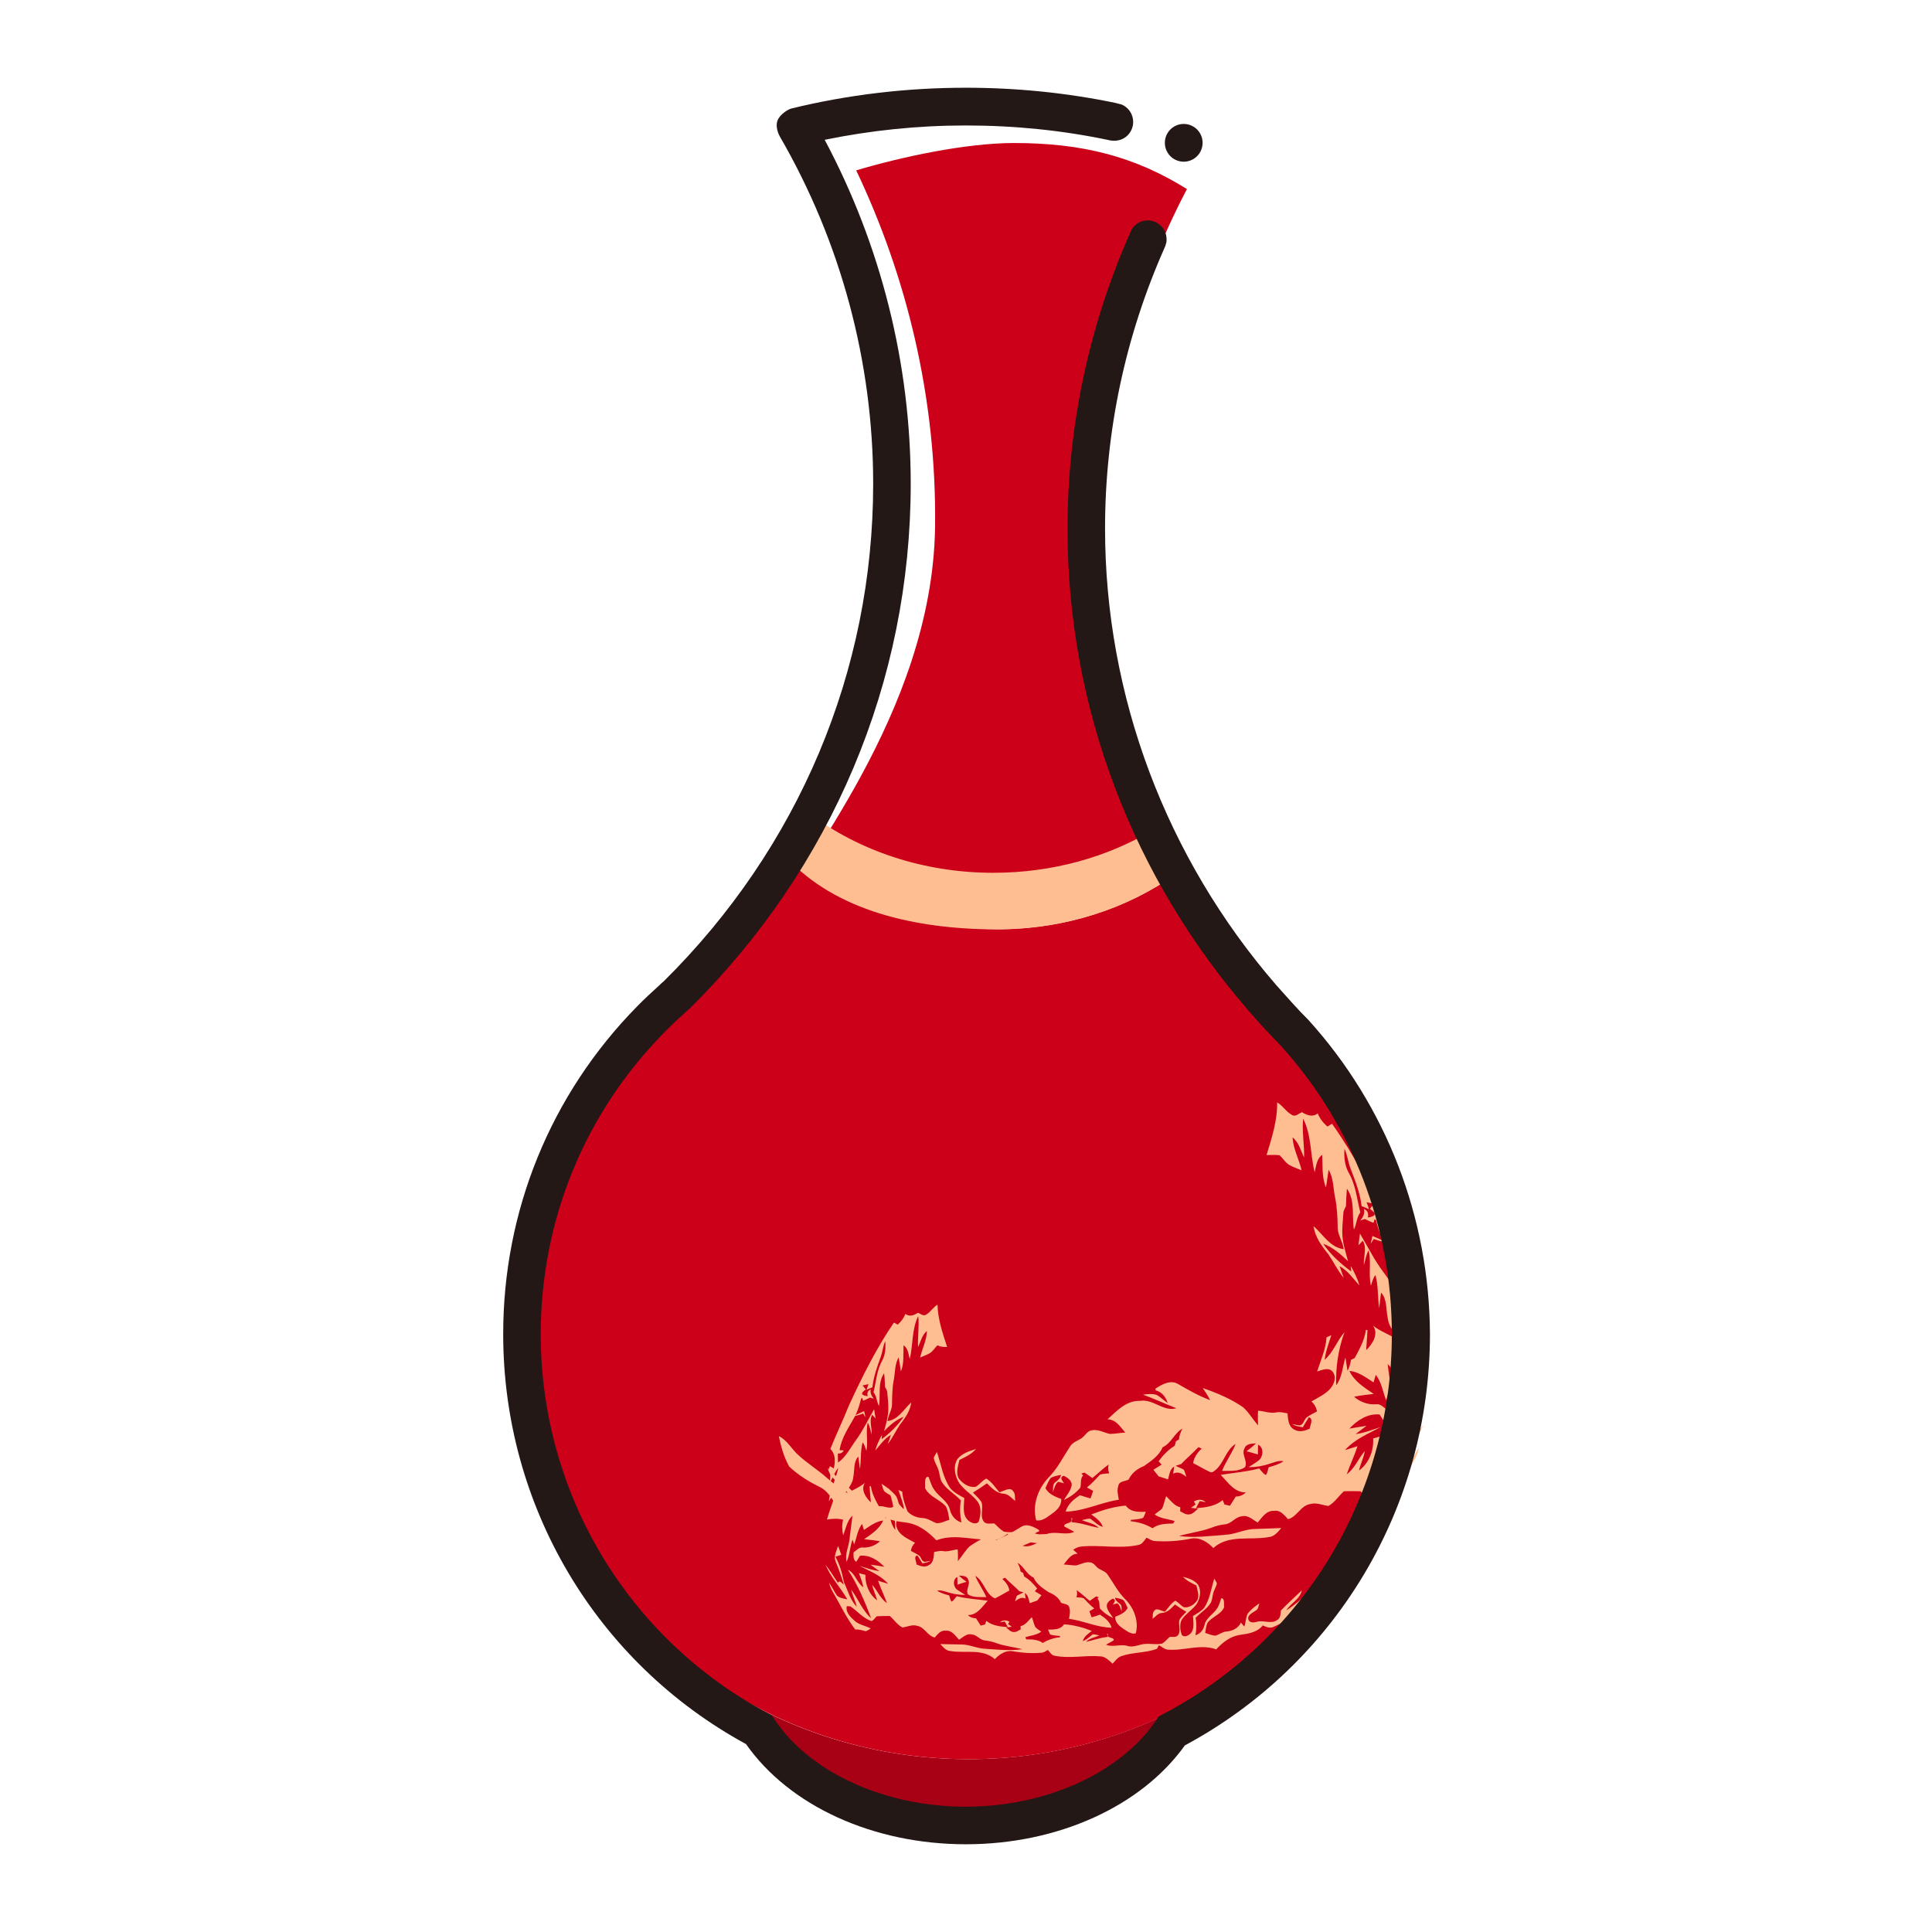 <svg t="1699279031040" class="icon" viewBox="0 0 1024 1024" version="1.1" xmlns="http://www.w3.org/2000/svg" p-id="119973" width="48" height="48"><path d="M513.3 932.4c-100.7 0-187.2-61.5-224.6-149.4 19.4 57.8 60.4 105.6 113.2 133.7 19.9 30.1 61.5 50.7 109.6 50.7 47.8 0 89.1-20.4 109.2-50.1 44.5-23.4 80.7-60.7 102.8-106.1-42.3 72.6-120.6 121.2-210.2 121.2z" fill="#A80014" p-id="119974"></path><path d="M588.9 74.5c-0.4-0.1-0.8-0.2-1.2-0.2 0.4 0.1 0.8 0.2 1.2 0.2zM599 123.3c0.2-0.4 0.3-0.8 0.5-1.2-0.2 0.4-0.4 0.8-0.5 1.2z" fill="#231815" p-id="119975"></path><path d="M609.5 462.8c-18.7-48.7-29.1-102.7-29.1-159.6 0-74.5 17.8-144 48.7-203-27.9-17.4-55.7-24.4-91.7-24.4-25.7 0-60.2 7.5-83.6 14.5 26.6 55.9 42.7 120.4 41.8 189.1-1.4 99.7-75.4 182.7-82.7 206.2 21.4 19.4 96.6 0 127.1 0 25.8 0 49.7-8.4 69.5-22.8z" fill="#CC0019" p-id="119976"></path><path d="M686 547.3c-2.7-2.8-5.4-5.6-8-8.4-3.1-3.3-6.1-6.7-9-10.1-16.7-19.2-31.4-40.1-44-62.3l-1.8-3.3c-25.7 18.3-58.7 29.3-94.6 29.3-43.6 0-82.7-16.1-109.9-41.9-2.2 3.6-4.4 7.2-6.7 10.8-15.4 23.9-33.4 46-53.7 66-0.8 0.7-1.5 1.3-2.3 2-4 3.5-7.8 7.2-11.5 11-42 42.8-68 101.7-68 166.6 0 26.6 4.4 52.1 12.4 76 37.4 87.9 123.8 149.4 224.6 149.4 89.6 0 167.9-48.7 210.4-121.2 15.3-31.4 23.9-66.8 23.9-104.1-0.2-61.6-23.5-117.7-61.8-159.8z" fill="#CC0019" p-id="119977"></path><path d="M623.2 463.3c-4.3-7.7-8.3-15.5-12-23.5-24 14.4-53.2 22.8-84.7 22.8-37.1 0-71.1-11.7-97.1-31.1-3.4 6.5-8.9 16.6-12.6 22.9 26 28.3 68.2 38.2 111.8 38.2 35.9 0 68.9-11 94.6-29.3z" fill="#FFBE92" p-id="119978"></path><path d="M627.4 75.7m-10 0a10 10 0 1 0 20 0 10 10 0 1 0-20 0Z" fill="#231815" p-id="119979"></path><path d="M671.3 612.2c2.3 0 4.6-0.2 6.9 0.1 1.9 1.7 3.2 4.2 5.6 5.4 2 1 4 1.7 6.1 2.6-1.4-5.9-4.5-11.4-4.8-17.5 3.3 2.7 4.3 7 6.1 10.7 0.2-6.9-1.2-13.7-0.5-20.6 4.5 8.8 3.7 19 6.1 28.4 0.8-3.2 1-7.1 4-9.2 0.3 5.8-0.3 11.8 2 17.3 0.5-3.1 0.9-6.3 1.4-9.4 2.7 4.6 2.4 10 3.5 15.1 1 5 1.2 10.1 1.3 15.2-0.1 4.2 2.7 7.7 3.2 11.8-7.3-1-10.9-7.8-16-12.2 0.8 5.7 4.3 10.5 7.8 14.8 2.8 4.1 5 8.7 8.2 12.6-0.7-2.1-1.5-4.1-2.2-6.2 4.4 2.4 7.2 6.6 10.5 10.2-1-3.7-2.7-7.1-4.6-10.3l0.3 2.9c-5.7-4.1-10.9-8.9-14.9-14.7 5.1 1.9 9.3 5.5 13.2 9.3-1-3.9-2.3-7.7-2.8-11.7-0.6-4.5 0-9.1 0.3-13.6 0-1.5 0.8-2.7 1.4-4 0.1-3.1 0.2-6.1 0.5-9.2 4.5 6.4 2.5 14.5 3.7 21.7 1.5-2.9 1.4-6.5 3.4-9.1-1.8-7-2.4-14.5-6.1-20.9-2.2-3.9-2.6-8.4-2.3-12.8 1.6 3.3 1.9 7 3.2 10.4 2.5 6.5 5.1 13.1 5.9 20 1.3 0.5 2.6 1 3.9 1.6-0.4-1.3-0.8-2.5-1.3-3.7 1.3 0.3 2.6 0.6 3.9 0.8l-2.1 2.7c0.8 0.8 3.4 2.1 2.2 3.5-1 0.7-2.2 1-3.3 1.1 0.4-2 0-3.7-2.1-4.5 0.6 2.4-0.5 4.3-1.9 6.1l2.4-0.8c1.5 0.7 3 1.5 4.6 2 0.1-0.5 0.4-1.5 0.6-1.9 0.2 0.1 0.5 0.4 0.7 0.5 0.9 3.7 2 7.4 3.8 10.9-1.9-0.9-3.8-1.7-5.7-2.5-0.3 1.4-0.6 2.7-0.9 4.1 0.4-0.6 1.2-1.9 1.6-2.5 1.7 0.6 3.4 1.2 5.2 1.4 4.1 7.2 9.4 14.1 10.8 22.5-0.7 0-2 0.1-2.7 0.2 0.8 1.6 2.1 2.2 3.9 2 0 2 0.1 4 0 6-5.4-3.8-8.5-9.9-12.4-15-4.7-6.3-8.1-13.3-12.1-20-0.3 2.1-0.5 4.1-0.8 6.2 0.8-0.8 1.5-1.6 2.3-2.4 2.4 3.9 0.2 8.6 0.6 12.9 0.8-2.6 1.1-5.5 2.5-7.8 1.5 6.1-0.2 12.6 1.2 18.7 0.7-1.9 1.1-4 2.4-5.6 1.6 5.7 1.1 11.7 2 17.6 0.3-2.8 0.6-5.6 1-8.3 3.3 3.6 2.5 8.9 3.5 13.3 0.7 7.5 8.3 11.4 10.3 18.4-2.9-1.7-4-5-6.2-7.4-3.9-2.4-8.3-3.9-11.9-6.8 3.2 4.4-0.3 9.9-3.6 13 0.2-3.5 0.5-7.1 0.7-10.6l-0.9-0.1c-0.6 5.4-3.4 10.2-5.9 14.9-0.5 0.2-1.4 0.7-1.9 0.9-0.4 2.1-0.9 4.1-1.9 5.9-0.4-2.4-0.7-4.8-1.1-7.1-1.6 4.9-1.6 10.4-4.9 14.7-0.3-9.5 1.1-19.1 4.4-28.1-4 4.5-5.8 10.6-10.5 14.6 0.5-4.5 2.2-8.7 3.5-13-0.8 0.4-1.7 0.7-2.5 1.1-0.4 6.3-3.1 12.1-5 18.1 2.2-0.6 4.6-1.8 6.9-0.9 2.3 1.1 2.9 4.2 2.1 6.4-1.7 5.4-7.5 7.7-12 10.4 1.5 1.4 2.6 3.2 2.9 5.3-1.8 1-3.8 1.9-5.5 3.2-1.5 1.3-1.6 4.2-4 4.2-1.2-0.2-2.4-0.5-3.6-0.7 1.7 1.1 3.7 1.3 5.6 1.7 1.1-1.8 2.1-3.6 3.2-5.3 2.7 0.8 0.6 4.2 0.5 6-2.6 1.2-5.6 2.1-8.2 0.5-3.2-1.6-3.3-5.5-3.6-8.6-1.9-0.3-3.9-0.9-5.9-0.5-3.3 0.7-6.5-0.7-9.7-0.9-0.2 2.6-0.1 5.2 0 7.8-2.7-3.1-4.8-6.8-7.9-9.6-6.5-4.5-13.9-7.6-21.4-10.2 1.4 2 2.8 4.2 3.9 6.4-6-2.2-11.6-5.4-17.1-8.6-4-2.3-8.5 0.3-11.9 2.5 0 0.2 0.1 0.7 0.1 0.9 3.3 0.9 5.4 3.5 6.4 6.7-1.9-1.2-3.6-2.9-5.5-4.1-2.4-1-5.1-0.6-7.6-0.3 6 2.2 11.8 4.9 17.7 7.2-6.9 2-12.3-5.1-19.2-3.9-7.3-0.3-12.4 5.3-17.3 9.8 4.5 0 6.8 4 9.4 7-2.7 0.1-5.4 0.7-8.2 0.7-3.2-0.7-6.2-2.6-9.6-1.9-2.5 0.4-3.5 3-5.5 4.3-2 1.3-4.5 2-5.9 4.2-3.7 5.6-6.7 11.8-11.5 16.6-5.6 5.9-8.7 14.6-6.5 22.6 1.9 0.4 3.8-0.4 5.4-1.4 3.5-2.5 8.1-4.9 7.9-9.9-3.2-1.2-6.6-2.5-8.4-5.7 0.9-1.9 1.5-3.9 2.9-5.5 1.6-0.9 3.5-1.2 5.3-1.6-0.1 1.9-1.8 2.9-3 4-1.7 1.2-0.9 3.6-1.3 5.3 0.8-1.9 1.1-4.2 2.8-5.6 1.1 0.2 2.1 0.5 3.2 0.8-0.9-1.3-2.7-3.2-0.2-4 2.1 1 4.8 2.8 4.1 5.5-0.6 2.7-2.6 4.9-4 7.3 3.3-1.5 6.4-3.7 8.7-6.5 0.6-2.2-0.2-4.8 1.5-6.5-0.2-0.2-0.7-0.7-1-0.9 0.4-0.2 1.3-0.5 1.7-0.6 1.4 1 2.9 1.9 4.2 2.9 2.9-2.4 5.6-5 8.6-7.2-0.4 1.6-0.3 3.2 0.3 4.7-1.6 0.2-3.3 0.1-4.9 0.7-2.2 2.4-4.4 4.8-6.9 6.8l3.3 1.8c-0.5 1.3-0.9 2.7-1.4 4-1.9-0.5-3.7-1.1-5.6-1.7-3.3 2.1-6.5 4.8-7.6 8.7 9.8-0.2 18.6-4.9 28.2-6.3-0.4-2.4-1.1-4.9-0.3-7.2 0.3-2.7 3.6-2.5 5.5-3.5 1.6-3.5 4.7-5.8 8.2-7.2 3.8-2.7 8-5.5 9.8-9.9 4.6-2.1 6.2-7.5 10.5-9.9-0.9 1.8-1.7 3.7-1.8 5.7-0.4 0.3-1.3 0.8-1.7 1.1-0.1 0.6-0.4 1.7-0.6 2.3-3.4 2.1-6.2 5-8.5 8.2 0.4 0.5 1.2 1.4 1.6 1.8-1.5 0.9-2.9 1.8-4.4 2.7 0.9 1.2 1.9 2.3 2.8 3.5 1.7 0.5 3.3 1.1 5 1.6 0.7-2.4 0.8-5.3 3.2-6.8-0.1 1.3-0.3 2.5-0.5 3.8 2.6-1.5 4.9 0.1 7 1.6-0.4-1.3-0.8-2.5-1.3-3.7-1.4-0.8-2.9-1.3-4.4-2.1 0.7-0.2 2.2-0.7 2.9-0.9 3-3.1 6.3-5.9 9.2-9 0.4 0.2 1.3 0.6 1.7 0.8-2.2 2.1-4.1 4.6-4.5 7.7 3 1.5 5.9 3.3 9 4.7 1 0.6 2.1-0.5 2.9-1.1 4.5-3.8 5.4-10.6 10.6-13.8-1.9 5-5.2 9.3-7.2 14.3 4.1-0.1 8.7 0.5 12.2-2 1.6-3.2-2.1-6.7-0.3-9.9 0.9-2.6 3.9-2.5 6.1-2.7-1.6 1.6-3.3 2.9-5 4.2 2 0.5 4 1.1 6 1.7 0-1.7 0.1-3.5 0.1-5.2 3.2 1.5 2.8 6.3 0.4 8.3-1.7 1.4-3.6 2.4-5.4 3.6 3.8 0.1 7.6-0.6 11.2-1.8 2.4-0.7 4.8-1.9 7.3-1.3-2.4 1.6-5.2 2.4-7.9 3.2-0.5 1.4-0.5 3-1.5 4.1-1.5-0.8-2.4-2.3-3.5-3.5-6.7 1.8-13.6 2.3-20.4 3.4 3.8 3.9 7.2 9.4 13.3 9.3-1.4 1.5-3.3 2.2-5.3 2.2-1 1.6-2.1 3.3-3.1 4.9-0.7-0.2-2.2-0.5-2.9-0.7-0.2-0.6-0.7-1.7-1-2.3-3.9 3.3-9.2 3.9-14.1 4.3 0.7-1.3 1.3-2.6 2-3.8 1.1 0.2 2.1 0.4 3.2 0.6-1.9-1.7-4.2-1.6-6.3-0.4 0.2 0.4 0.7 1.2 0.9 1.6-0.6 0.5-1.9 1.4-2.5 1.8 1 0.1 2.9 0.3 3.8 0.4-1.5 1.3-2.9 3.1-5.1 3.1-1.7 0.1-3-1.1-4.4-1.7 0-0.5 0.1-1.6 0.1-2.1-3.3-0.8-5.2-3.7-7.5-5.9-0.8 2.1-1.2 4.4-2.1 6.5-1.2 1.2-2.7 2.1-4 3.2 3.1 2.3 7.1 2.3 10.6 3.5l-0.8 1.3c-3.8 0.1-7.7 0.1-10.9 2.5-3.6-2.1-7.5-3.3-11.6-3.7l0.1-0.7c2.2-0.3 4.4-0.3 6.5-1.1 0.6-1 1-2.1 1.4-3.2-3.9 0.1-8.1 0.2-10.6-3.3-6.3 0.5-12.4 2.4-18.3 4.7 2.4 1.8 5.2 3.6 6.1 6.6-2.6-0.8-4.5-2.9-6.7-4.4-1.5 0-2.9 0.5-4.4 0.8 3 1.3 6.5 1.7 9 4.1-4.9-0.9-9.5-2.7-14.5-3 0.1-0.5 0.4-1.6 0.5-2.1h-0.6c1.2 3.3-3.7 1.9-3.8 4.3 1.8 1 3.6 1.9 5.4 2.9-4.6 2.1-9.6-0.5-14.4 1.1-4.1 1.3-7.9-1.2-12-1.2-3.6-0.1-7.3 0.7-10.9 0-1.9-1.1-3.4-2.8-5-4.3-1.9-0.2-4.5 0.7-5.8-1.2-2-3 0.1-6.9-1.1-10.2-1.2-1.9-3-3.4-4.5-5 2.5-1.5 5-3.2 7.4-4.9 2.5 2.4 5.1 5.3 8.8 5.5 2.6 0.1 4.2 2.4 6.2 3.8-0.3-1.7 0.2-3.6-1-5-1.7-2.8-5.1 0-7.4 0.4-2.2-2.5-4-5.5-6.9-7.2-2.3 1-3.6 3.3-5.8 4.4-3.5 0.4-6.9-1.8-8.9-4.6-1.6-3.1-0.2-6.6 0.4-9.7 3.2-1.5 6.5-3.1 8.8-5.8-3.5 1.1-7.4 2.3-9.8 5.3-2.5 3.9-1.4 9.2 1 12.9 2.8 3.8 7.1 6.2 9.9 10 1.9 3.1 1.4 7.1 0.3 10.4-1.6 1.7-4.4 0.4-5.8-1-3-3.1-1.9-7.8-1.8-11.6-2.7-1.5-5.5-2.9-7.5-5.3-3.9-5.7-4.8-12.7-7-19.1-0.6 1-1.3 2-1.7 3.1 0.4 2.5 2.1 4.6 2.7 7.1 0.6 2.1 0.6 4.5 2 6.3 2.6 3.7 6.7 5.9 9.7 9.2-0.7 3.8-0.5 7.8 0.3 11.6-3.2-0.9-5.3-3.5-6.1-6.6-1.1-4.8-5.9-6.9-8.4-10.8-1.5-2-2-4.5-3-6.8-2.5-0.1-1.6 4.2-1.8 6 2.2 4.6 7.8 6 11 9.7 1.2 2.1 1.4 4.7 1.9 7.1-2.3 0.7-4.5 2-6.9 1.8-2.4-0.9-4.6-2.6-7.2-2.7-3.9-0.1-7.9-2.1-9.5-5.7-0.7 0.9-1.4 1.8-2.2 2.7-1.1-2.8-0.9-6.1-2.5-8.7-2.1-2.6-4.9-4.7-7.7-6.5 0.7 1.6 0.7 3.8 2.4 4.7 2.1 1.5 6 2.8 5 6.1-0.8 2.4-3.5 2-5.4 1.5-4.4-1.4-9.1 1.7-13.3-0.8-2.6-1.1-2.7-4.1-2.9-6.4-4.6-4.5-9.5-8.7-14.2-13.2 1.3 6 7.6 8.3 10.5 13.1-4-2.2-7.5-5.1-10.9-8-4.9-4.4-10.7-7.9-15.5-12.4-3.5-3.2-5.7-7.7-10.1-9.8 1.1 5.5 2.7 11.1 5.5 16.1 4.7 4.5 10.4 8 16.3 10.9 4.1 2 6.3 6.1 8.6 9.8 5.6-1.3 10 2.5 15 4.2 2.4 1.1 4.9-0.1 7-1.2 3.7 4.6 9.6 5.3 15.1 6 6.4 0.8 11.7 4.9 16 9.4 10.6-4.1 21.7 0.9 32.5-0.5 2-0.4 3.6-1.9 5.3-3 0.3 0.6 1 1.8 1.4 2.4 7.6 2.8 16 1.9 23.7 4.5 2.5 0.8 4.1 3.1 5.9 4.9 2.3-2.2 4.7-4.7 8-5 10-1 20.2 1.3 30.1-0.8 2.2-0.3 3.3-2.4 4.5-3.9 1.5 0.7 2.9 1.8 4.6 1.8 6.3 0.4 12.7 0 18.9-1.3 4.6-0.9 8.9 1.8 11.9 5 8-7.3 19.5-4 29.3-5.8 3-0.2 4.9-2.7 6.7-4.8-4.6 0.1-9.3 0.4-13.9 0.5-5.5 0-10.5 2.9-16 3.1-8.1 0.6-16.2 1.7-24.3 0.6 5.6-1.6 11.5-2.3 17-4.3 2.4-1 4.9-1.6 7.5-1.9 3.3-0.3 5.3-3.9 8.7-4.2 3.3-0.9 5.9 1.8 8.5 3.3 2.3-2.7 4.6-6.5 8.7-6.2 3.3-0.6 5.4 2.3 7.4 4.4 4.9-1.3 6.6-7.2 11.7-8 3.3-1 6.4 0.6 9.7 1 3.4-1.9 5.4-5.3 8.2-7.8 2.9-0.1 5.8-0.1 8.8 0 1.1 1 2 2.3 3.3 3 5.6-1.8 9.3-6.8 14-10 0.6 0 1.8-0.1 2.3-0.1 0.9 4-2.2 7.1-4.9 9.6-3 2.9-7.3 3.5-10.8 5.4 1 0.7 2.1 1.3 3.3 1.8 2.3-0.7 4.6-1.5 7-1.3 5.8-8 9.9-17.1 14.7-25.7 1-1.8 1.6-3.7 2.1-5.7-2 2.7-3.3 5.8-5.1 8.6-1.9 1.7-4.5 2.1-6.9 2.6 4.5-7.9 10.8-14.7 14.2-23.2-3 3.8-5.4 8.1-8.1 12.1-1.4-2-2.7 0.5-3.9 1.2 1.5-5.2 3.2-10.3 5.2-15.3 1.4-3.5-0.7-7-1.8-10.3-0.7 2-1.3 3.9-2 5.9 1.3 0.4 2.6 0.8 3.8 1.2-2.8 5.4-4.4 11.1-5.3 17-2.6 5.5-4 11.9-8.3 16.3 0.9-3.9 2.7-7.5 3.5-11.3-4.6 6.1-7.1 13.8-12.9 19.1 3.9-11.2 8.5-22.3 14.8-32.4-4.9 2.3-5.7 8.7-10.1 11.8 0.6-3.3 1.6-6.4 2.9-9.5-1.4 0.4-2.9 0.8-4.3 1.2 0.4 6.4-2.2 13.2-7.5 17 0.8-3.5 2.5-6.8 3.1-10.3-3.5 3.9-5.2 9.1-9.6 12.3 1.7-5 4.1-9.8 5.7-14.9l-6.6 2.1c5-5.8 12.3-8.6 18.8-12.2-4.3 1.4-8.6 3.1-13.2 3.7 1.9-1.5 3.9-2.9 5.8-4.4-3 0.4-6 1-9.1 1.5 4.1-4.4 9.7-8.1 16-7.5 0.9 1.3 1.7 2.6 2.6 4 2.1-1.5 1.7-4.1 1.6-6.3-1.9-1.2-3.5-3.5-6.1-3.1-4.2 0.3-8.4-1.2-11.6-4 3.4-0.7 6.9-1.1 10.4-1.5-4.9-3.3-10.3-6.6-12.9-12.2 4.9 0.5 8.8 3.5 12.8 6.1 0.4-1.3 0.8-2.7 1.2-4 3.1 3.9 3.7 9 5.5 13.5 0.2-0.8 0.7-2.4 0.9-3.2 2 4.7 1.9 10.1 4.2 14.7 1.2-5.3-1.6-10.2-2.2-15.3-0.6-5.2-1.6-10.3-2.1-15.4 3.7 3.4 4.5 8.6 6.4 13.1 0.8-3.4 0.9-6.9-0.2-10.3 3.5-1.1 7.2-0.9 10.8-0.4-1.9-6.3-4.6-12.3-6.5-18.6 1.9 1.9 3.5 4.2 5 6.5-1-7.7-4.9-14.6-6.6-22.1 2.4 2.8 3.7 6.3 5.5 9.5 0.3-2.9-1-6.1 0.9-8.8-0.2-0.5-0.7-1.5-0.9-2-0.8 0.5-1.6 1.1-2.5 1.6-1.2-4.3-1.4-9.5 2-12.9-4-9.7-8.8-19.1-12.8-28.8-9-18.7-18.6-37.2-30.6-54.2-0.6 0.4-1.8 1.1-2.4 1.5-2.3-1.9-4.1-4.3-5.2-7-2.6 2.2-5.7 1-8.3-0.6-1.7 0.6-3.5 2.7-5.4 1.4-3-1.6-4.8-4.9-7.8-6.6 0.2 9.5-2.8 18.7-5.6 27.9" fill="#FFBE92" p-id="119980"></path><path d="M502 713.9c-2.4-7.3-4.9-14.6-5.1-22.4-2.4 1.4-3.7 4-6.1 5.3-1.5 1-2.9-0.6-4.3-1-2 1.3-4.5 2.3-6.6 0.6-0.9 2.2-2.3 4.1-4.1 5.7-0.5-0.3-1.5-0.9-2-1.1-9.4 13.7-16.8 28.7-23.8 43.8-3.1 7.8-6.8 15.4-9.9 23.2 2.8 2.6 2.7 6.8 1.8 10.3-0.7-0.4-1.3-0.8-2-1.2-0.2 0.4-0.5 1.2-0.7 1.6 1.5 2.1 0.6 4.6 0.8 7 1.4-2.6 2.4-5.4 4.3-7.7-1.2 6-4.3 11.6-5 17.7 1.2-1.8 2.4-3.7 3.9-5.3-1.4 5.1-3.5 9.9-4.9 15 2.9-0.5 5.8-0.7 8.6 0.1-0.8 2.7-0.6 5.5 0 8.3 1.4-3.6 2-7.7 4.9-10.5-0.4 4.1-1.1 8.2-1.5 12.3-0.4 4.1-2.6 8-1.6 12.2 1.8-3.7 1.7-8 3.2-11.8 0.2 0.6 0.6 1.9 0.8 2.6 1.4-3.6 1.8-7.7 4.2-10.9 0.3 1 0.7 2.1 1 3.2 3.2-2.1 6.3-4.5 10.2-5-2 4.5-6.2 7.2-10.1 9.9 2.8 0.3 5.6 0.6 8.4 1.1-2.5 2.3-5.8 3.5-9.2 3.3-2-0.2-3.3 1.6-4.8 2.6 0 1.8-0.3 3.9 1.4 5 0.7-1.1 1.4-2.1 2-3.2 5-0.6 9.5 2.3 12.9 5.8-2.4-0.4-4.8-0.8-7.3-1.1 1.5 1.2 3.1 2.3 4.7 3.4-3.7-0.4-7.1-1.7-10.6-2.8 5.3 2.8 11.1 4.9 15.2 9.5-1.8-0.5-3.5-1-5.3-1.6 1.3 4 3.3 7.9 4.7 11.9-3.5-2.4-5-6.6-7.8-9.7 0.5 2.8 1.9 5.4 2.6 8.2-4.2-3-6.4-8.4-6.2-13.5-1.2-0.3-2.3-0.6-3.5-0.9 1 2.4 1.9 4.9 2.4 7.5-3.5-2.4-4.3-7.5-8.2-9.3 5.2 8 9 16.8 12.3 25.7-4.7-4.2-6.8-10.2-10.5-15.1 0.6 3.1 2.2 5.9 2.9 9-3.5-3.5-4.7-8.6-6.8-13-0.9-4.7-2.2-9.3-4.5-13.5 1-0.3 2-0.7 3.1-1-0.5-1.6-1.1-3.1-1.7-4.7-0.8 2.6-2.5 5.5-1.3 8.3 1.7 4 3.1 8 4.3 12.1-1-0.5-2.1-2.6-3.1-0.9-2.2-3.2-4.2-6.6-6.6-9.6 2.8 6.7 8 12.1 11.6 18.4-1.9-0.4-4-0.7-5.5-2-1.5-2.2-2.6-4.7-4.2-6.8 0.4 1.6 1 3.1 1.8 4.5 4 6.8 7.3 14 12.1 20.3 1.9-0.2 3.8 0.4 5.6 0.9 0.9-0.4 1.8-0.9 2.6-1.5-2.9-1.5-6.3-1.9-8.7-4.2-2.1-1.9-4.7-4.4-4-7.6 0.5 0 1.4 0.1 1.9 0.1 3.8 2.5 6.8 6.5 11.3 7.8 1.1-0.6 1.8-1.6 2.6-2.5 2.3-0.2 4.7-0.2 7-0.2 2.3 2 4 4.7 6.7 6.1 2.6-0.3 5.1-1.7 7.7-0.9 4 0.6 5.5 5.3 9.4 6.2 1.6-1.7 3.2-4 5.9-3.6 3.2-0.3 5.1 2.7 7 4.8 2.1-1.3 4.1-3.5 6.8-2.8 2.7 0.2 4.3 3 7 3.2 2.1 0.2 4.1 0.7 6 1.4 4.4 1.6 9.1 2 13.7 3.2-6.4 1-13 0.2-19.4-0.2-4.4-0.1-8.4-2.3-12.9-2.3-3.7 0-7.4-0.2-11.1-0.2 1.5 1.6 3 3.6 5.4 3.7 7.8 1.3 17-1.5 23.5 4.3 2.4-2.6 5.7-4.8 9.4-4.2 5 0.9 10.1 1.2 15.1 0.8 1.4 0 2.5-0.9 3.6-1.5 1.1 1.2 1.9 2.9 3.7 3.1 8 1.6 16.1-0.4 24.1 0.3 2.7 0.1 4.6 2.2 6.5 3.9 1.4-1.5 2.6-3.3 4.6-4 6.1-2.2 12.8-1.6 18.9-3.9 0.3-0.5 0.8-1.5 1.1-1.9 1.4 0.8 2.7 2 4.3 2.3 8.7 0.9 17.5-3.2 26-0.1 3.4-3.7 7.6-7 12.7-7.7 4.3-0.6 9.1-1.3 12-5 1.8 0.8 3.7 1.7 5.6 0.8 3.9-1.5 7.4-4.6 11.9-3.6 1.8-3 3.5-6.3 6.8-8 4.7-2.4 9.2-5.2 12.9-8.9 2.2-4 3.3-8.5 4.2-12.9-3.5 1.7-5.2 5.4-8 7.9-3.8 3.7-8.4 6.5-12.3 10.1-2.7 2.4-5.5 4.7-8.6 6.6 2.3-3.9 7.2-5.8 8.2-10.6-3.7 3.6-7.6 7-11.1 10.7-0.2 1.9-0.2 4.3-2.2 5.2-3.3 2.1-7.1-0.3-10.6 0.8-1.5 0.4-3.7 0.7-4.4-1.1-0.8-2.6 2.3-3.7 3.9-4.9 1.4-0.7 1.4-2.5 1.9-3.8-2.2 1.5-4.4 3.2-6.1 5.3-1.2 2.1-1 4.7-1.9 7l-1.8-2.1c-1.3 2.9-4.5 4.5-7.5 4.7-2.1 0.1-3.8 1.5-5.8 2.2-1.9 0.1-3.7-0.9-5.6-1.4 0.3-1.9 0.4-4 1.4-5.7 2.5-3 7-4.2 8.6-7.9-0.2-1.4 0.5-4.9-1.5-4.8-0.7 1.8-1.1 3.8-2.3 5.5-2 3.1-5.8 4.9-6.6 8.7-0.6 2.6-2.2 4.6-4.8 5.4 0.6-3.1 0.7-6.2 0.1-9.2 2.4-2.7 5.7-4.5 7.7-7.5 1.1-1.5 1.1-3.4 1.5-5.1 0.4-2 1.7-3.7 2.1-5.7-0.4-0.9-0.9-1.7-1.4-2.5-1.7 5.2-2.3 10.8-5.3 15.4-1.6 1.9-3.9 3.1-6 4.4 0.1 3.1 1 6.8-1.3 9.3-1.1 1.1-3.3 2.2-4.6 0.8-0.9-2.6-1.4-5.8 0.1-8.4 2.2-3.1 5.6-5 7.8-8.1 1.8-3 2.6-7.2 0.6-10.3-2-2.4-5-3.3-7.9-4.1 1.9 2.1 4.6 3.4 7.1 4.6 0.5 2.5 1.7 5.3 0.5 7.8-1.5 2.3-4.2 4.1-7 3.8-1.8-0.8-2.9-2.7-4.7-3.5-2.3 1.4-3.7 3.8-5.4 5.8-1.9-0.2-4.6-2.5-5.9-0.2-0.9 1.1-0.5 2.7-0.7 4 1.6-1.1 2.8-3 4.9-3.1 3-0.2 5-2.5 7-4.5 1.9 1.4 3.9 2.7 6 3.9-1.2 1.3-2.6 2.5-3.6 4.1-0.9 2.6 0.9 5.7-0.7 8.1-1 1.6-3 0.9-4.6 1.1-1.3 1.2-2.4 2.6-3.9 3.5-2.9 0.7-5.8 0-8.7 0.2-3.2 0-6.3 2.1-9.6 1.1-3.8-1.2-7.8 0.9-11.5-0.7 1.4-0.8 2.9-1.5 4.2-2.4-0.2-1.9-4.1-0.7-3.1-3.4h-0.5c0.1 0.4 0.3 1.3 0.4 1.7-4 0.3-7.7 1.8-11.6 2.6 1.9-2 4.7-2.3 7.1-3.4-1.2-0.2-2.3-0.6-3.5-0.6-1.7 1.3-3.2 2.9-5.3 3.6 0.7-2.5 2.9-3.9 4.8-5.4-4.7-1.8-9.6-3.2-14.7-3.5-1.9 2.9-5.4 2.8-8.5 2.8 0.3 0.9 0.7 1.7 1.1 2.6 1.7 0.6 3.5 0.6 5.2 0.8l0.1 0.6c-3.3 0.4-6.4 1.4-9.2 3.1-2.6-1.9-5.7-1.9-8.7-1.9l-0.6-1.1c2.8-1 6-1.1 8.5-3-1.1-0.8-2.3-1.5-3.2-2.5-0.8-1.7-1.1-3.5-1.8-5.2-1.8 1.8-3.3 4.2-6 4.8 0 0.4 0.1 1.3 0.1 1.7-1.2 0.5-2.2 1.5-3.5 1.4-1.8 0.1-2.9-1.4-4.2-2.4 0.8-0.1 2.3-0.3 3-0.4-0.5-0.4-1.5-1.1-2-1.4 0.2-0.3 0.5-1 0.7-1.3-1.7-0.9-3.6-1-5 0.4 0.8-0.2 1.7-0.3 2.5-0.5 0.6 1 1.1 2 1.7 3-3.9-0.3-8.2-0.7-11.4-3.3-0.2 0.5-0.6 1.4-0.7 1.9-0.6 0.2-1.7 0.4-2.3 0.6-0.8-1.3-1.7-2.6-2.5-3.9-1.6 0-3.1-0.5-4.3-1.7 4.9 0.1 7.6-4.4 10.5-7.6-5.5-0.8-11-1-16.4-2.4-0.9 1-1.5 2.2-2.7 2.9-0.8-0.9-0.9-2.2-1.3-3.3-2.2-0.6-4.4-1.2-6.4-2.5 2-0.5 3.9 0.4 5.9 0.9 2.9 0.9 5.9 1.4 9 1.3-1.5-1-3-1.8-4.4-2.8-2-1.6-2.3-5.4 0.2-6.7 0.1 1.4 0.1 2.8 0.1 4.1 1.6-0.6 3.1-1 4.8-1.5-1.4-1-2.8-2.1-4.1-3.3 1.8 0.1 4.2 0 4.9 2 1.5 2.5-1.4 5.4-0.1 7.9 2.8 1.9 6.5 1.4 9.8 1.5-1.7-3.9-4.3-7.4-5.9-11.3 4.2 2.5 5 7.9 8.7 10.9 0.6 0.4 1.5 1.3 2.3 0.8 2.4-1.2 4.7-2.6 7.1-3.9-0.4-2.5-1.9-4.4-3.7-6.1 0.3-0.2 1-0.5 1.4-0.7 2.4 2.5 5.1 4.6 7.5 7.1 0.6 0.2 1.7 0.5 2.3 0.7-1.1 0.6-2.3 1.1-3.5 1.7-0.4 1-0.7 2-1 3 1.7-1.2 3.5-2.5 5.6-1.4-0.1-1-0.3-2-0.4-3 1.9 1.2 2 3.5 2.6 5.4 1.3-0.5 2.7-0.9 4-1.4 0.7-0.9 1.5-1.9 2.2-2.8-1.2-0.7-2.4-1.4-3.5-2.1 0.3-0.4 0.9-1.1 1.2-1.5-2-2.5-4.2-4.8-6.9-6.4-0.1-0.4-0.4-1.3-0.5-1.8-0.3-0.2-1-0.6-1.4-0.8-0.1-1.7-0.8-3.1-1.6-4.6 3.4 1.9 4.8 6.2 8.5 7.8 1.5 3.5 4.9 5.7 8 7.8 2.8 1.1 5.3 2.8 6.6 5.6 1.5 0.7 4.2 0.6 4.4 2.7 0.6 1.9 0.1 3.9-0.2 5.8 7.7 1 14.8 4.6 22.6 4.7-0.9-3.1-3.5-5.2-6.2-6.9-1.5 0.5-2.9 1-4.4 1.4-0.4-1.1-0.8-2.1-1.2-3.2 0.9-0.5 1.8-1 2.6-1.5-2.1-1.6-3.8-3.5-5.6-5.4-1.2-0.5-2.6-0.4-3.9-0.5 0.5-1.2 0.5-2.5 0.1-3.8 2.5 1.7 4.7 3.8 7 5.7 1.1-0.8 2.2-1.6 3.4-2.4 0.3 0.1 1 0.4 1.4 0.5-0.2 0.2-0.6 0.5-0.7 0.7 1.4 1.4 0.8 3.5 1.3 5.2 1.9 2.2 4.4 3.9 7 5.1-1.1-1.9-2.8-3.6-3.3-5.8-0.5-2.2 1.5-3.7 3.2-4.5 2 0.7 0.5 2.2-0.1 3.2 0.8-0.3 1.7-0.5 2.5-0.7 1.4 1.1 1.6 2.9 2.3 4.4-0.3-1.4 0.3-3.3-1.1-4.2-1-0.9-2.4-1.7-2.5-3.2 1.4 0.3 3 0.5 4.3 1.2 1.2 1.2 1.7 2.9 2.4 4.3-1.4 2.5-4.1 3.6-6.6 4.6-0.1 4 3.6 5.9 6.5 7.8 1.3 0.8 2.8 1.4 4.4 1 1.7-6.4-0.9-13.3-5.5-18-3.9-3.8-6.3-8.7-9.4-13.1-1.1-1.7-3.1-2.2-4.7-3.2s-2.5-3-4.4-3.3c-2.7-0.5-5.1 1-7.6 1.6-2.2 0-4.4-0.4-6.6-0.5 2-2.4 3.8-5.7 7.4-5.7-4-3.5-8.1-8-13.9-7.6-5.5-0.8-9.7 4.9-15.3 3.4 4.7-1.9 9.3-4.1 14.1-6-2-0.1-4.2-0.4-6.1 0.4-1.5 1-2.8 2.4-4.3 3.4 0.8-2.5 2.4-4.7 5-5.4 0-0.2 0-0.5 0.1-0.7-2.7-1.7-6.4-3.7-9.5-1.8-4.3 2.7-8.8 5.3-13.5 7.1 0.9-1.8 1.9-3.5 3.1-5.2-5.9 2.2-11.8 4.8-17 8.5-2.4 2.3-4 5.3-6.2 7.8 0.1-2.1 0.1-4.1-0.1-6.2-2.6 0.2-5.1 1.4-7.8 0.9-1.6-0.3-3.1 0.2-4.7 0.5-0.2 2.5-0.2 5.6-2.7 6.9-2.1 1.4-4.5 0.6-6.6-0.3 0-1.5-1.8-4.2 0.4-4.8 1 1.3 1.8 2.8 2.7 4.2 1.5-0.3 3.1-0.5 4.4-1.4-0.9 0.2-1.9 0.4-2.9 0.6-1.9 0-2-2.3-3.2-3.3-1.4-1-2.9-1.7-4.4-2.5 0.2-1.7 1-3.1 2.2-4.3-3.6-2.1-8.3-3.8-9.7-8.2-0.7-1.8-0.3-4.2 1.6-5.1 1.8-0.8 3.7 0.2 5.5 0.6-1.6-4.7-3.8-9.4-4.2-14.4-0.7-0.3-1.3-0.6-2-0.9 1.1 3.4 2.5 6.7 3 10.3-3.8-3.1-5.3-8-8.6-11.5 2.8 7.1 4 14.8 3.9 22.4-2.7-3.4-2.7-7.8-4.1-11.7-0.3 1.9-0.5 3.8-0.8 5.7-0.9-1.4-1.3-3.1-1.6-4.7-0.4-0.2-1.1-0.5-1.5-0.7-2.1-3.7-4.3-7.5-4.9-11.8l-0.7 0.1c0.2 2.8 0.4 5.7 0.7 8.5-2.7-2.5-5.6-6.8-3.1-10.4-2.8 2.4-6.3 3.6-9.4 5.6-1.7 1.9-2.5 4.6-4.8 6 1.5-5.6 7.5-8.9 8-14.8 0.7-3.6 0-7.8 2.6-10.7 0.4 2.2 0.6 4.4 0.9 6.6 0.7-4.7 0.2-9.5 1.4-14.1 1.1 1.3 1.5 2.9 2 4.5 1-5-0.4-10.1 0.7-15 1.2 1.9 1.4 4.1 2.1 6.2 0.3-3.4-1.5-7.2 0.3-10.3 0.6 0.6 1.2 1.2 1.8 1.9-0.3-1.6-0.5-3.3-0.8-4.9-3.1 5.4-5.8 11.1-9.4 16.1-3.1 4.2-5.4 9.1-9.7 12.2-0.1-1.6-0.1-3.2-0.1-4.8 1.4 0.1 2.5-0.4 3.1-1.7-0.5 0-1.6-0.1-2.2-0.1 1-6.7 5.1-12.4 8.3-18.2 1.4-0.2 2.8-0.7 4.2-1.2 0.3 0.5 1 1.5 1.3 2-0.3-1.1-0.5-2.2-0.8-3.3l-4.5 2.1c1.3-2.8 2.2-5.8 2.9-8.7 0.2-0.1 0.4-0.3 0.6-0.4 0.1 0.4 0.4 1.2 0.5 1.5 1.3-0.5 2.5-1.1 3.7-1.7 0.5 0.2 1.4 0.5 1.9 0.6-1.1-1.4-2-3-1.6-4.9-1.7 0.7-2 2-1.6 3.6-0.9-0.1-1.9-0.3-2.7-0.8-1-1.1 1.1-2.2 1.7-2.8-0.6-0.7-1.1-1.4-1.7-2.1 1-0.2 2.1-0.5 3.1-0.7-0.3 1-0.6 2-1 3 1-0.4 2-0.9 3.1-1.3 0.6-5.6 2.5-10.9 4.4-16.1 1-2.7 1.2-5.7 2.4-8.4 0.3 3.5 0.1 7.1-1.6 10.3-2.9 5.2-3.2 11.1-4.6 16.8 1.7 2.1 1.6 5 2.9 7.3 0.9-5.8-0.8-12.2 2.7-17.4 0.3 2.4 0.4 4.9 0.5 7.3 0.5 1 1.2 2 1.2 3.1 0.3 3.6 0.8 7.3 0.4 10.9-0.3 3.2-1.3 6.3-2.1 9.4 3-3.1 6.3-6 10.4-7.6-3.2 4.6-7.2 8.6-11.7 11.9l0.2-2.3c-1.5 2.6-2.8 5.4-3.6 8.3 2.6-2.9 4.8-6.3 8.3-8.3-0.5 1.7-1.1 3.3-1.7 4.9 2.5-3.2 4.2-6.8 6.4-10.2 2.8-3.5 5.5-7.3 6.1-11.9-4 3.6-6.8 9.1-12.6 9.9 0.4-3.3 2.6-6.1 2.4-9.5 0.1-4.1 0.1-8.1 0.9-12.2s0.5-8.4 2.6-12.1c0.5 2.5 0.8 5 1.2 7.5 1.8-4.4 1.2-9.2 1.4-13.9 2.4 1.6 2.6 4.7 3.3 7.3 1.8-7.5 1-15.7 4.5-22.8 0.6 5.5-0.4 11-0.1 16.5 1.4-3 2.1-6.4 4.7-8.6-0.1 4.9-2.5 9.3-3.6 14.1 1.6-0.7 3.3-1.3 4.8-2.1 1.9-1 2.9-3 4.4-4.4 1.4 0.8 3.2 1 5.1 0.9" fill="#FFBE92" p-id="119981"></path><path d="M693.4 540.5l-0.3-0.3c-2.5-2.5-5.1-5.2-7.8-8.2-2.8-3.1-5.8-6.4-8.8-9.8-58.6-67.7-90.8-153.6-90.8-242.1 0-51.5 10.8-102.1 31.6-148.9 0.1-0.2 0.2-0.5 0.3-0.7 0.3-0.9 0.6-1.8 0.7-2.8v-0.9c0-5.5-4.5-10-10-10-3.4 0-6.3 1.7-8.1 4.2-0.3 0.4-0.5 0.8-0.7 1.2-0.2 0.4-0.3 0.8-0.5 1.2-21.8 49.3-33.2 102.6-33.2 156.8 0 47.5 8.6 94 25.5 138.2 16.3 42.6 39.9 82 70.2 117 3.1 3.6 6.2 7.1 9.2 10.3 2.8 3.1 5.5 5.8 8.1 8.5 38 41.9 58.9 96.2 58.9 153 0 84.9-46.5 162.1-121.4 201.4l-2.2 1.2-1.4 2.1c-18.8 27.8-58.4 45.7-100.9 45.7-42.9 0-82.7-18.2-101.3-46.3l-1.4-2.1-2.2-1.2c-74.2-39.5-120.3-116.5-120.3-200.8 0-60.1 23.1-116.8 65.1-159.6 3.5-3.6 7.2-7.1 11-10.5l0.4-0.4c0.6-0.5 1.2-1.1 1.8-1.6l0.5-0.4C441 460 482.7 361.2 482.7 256.4c0-63.5-15.7-126.2-45.6-182.3 24.4-5 49.4-7.6 74.8-7.6 25.9 0 51.4 2.6 76 7.8 0.4 0.1 0.8 0.2 1.2 0.2 0.5 0.1 1 0.1 1.5 0.1 2.7 0 5.1-1 6.9-2.7 1.9-1.8 3.1-4.4 3.1-7.3 0-4.1-2.5-7.7-6.1-9.2-0.3-0.1-3.2-0.8-3.5-0.9-25.7-5.3-52.1-8-79.1-8-31.4 0-62.5 3.7-92.4 11-1.7 0.4-6.1 3-7.4 6.4-1.2 3.1 0.4 7 1.2 8.4 32.4 55.9 49.5 119.6 49.5 184.1 0 99.3-39.5 193-111.1 263.8-0.6 0.5-1.2 1-1.7 1.5l-0.4 0.4c-4.1 3.7-8.2 7.5-12 11.4-45.7 46.5-70.9 108.2-70.9 173.6 0 91 49.2 174 128.7 217.3 23 32.8 67.4 53.1 116.5 53.1 48.7 0 92.9-20 116.1-52.4 80.2-43.1 129.9-126.4 129.9-218-0.3-61.8-23.1-120.9-64.5-166.6z" fill="#231815" p-id="119982"></path></svg>